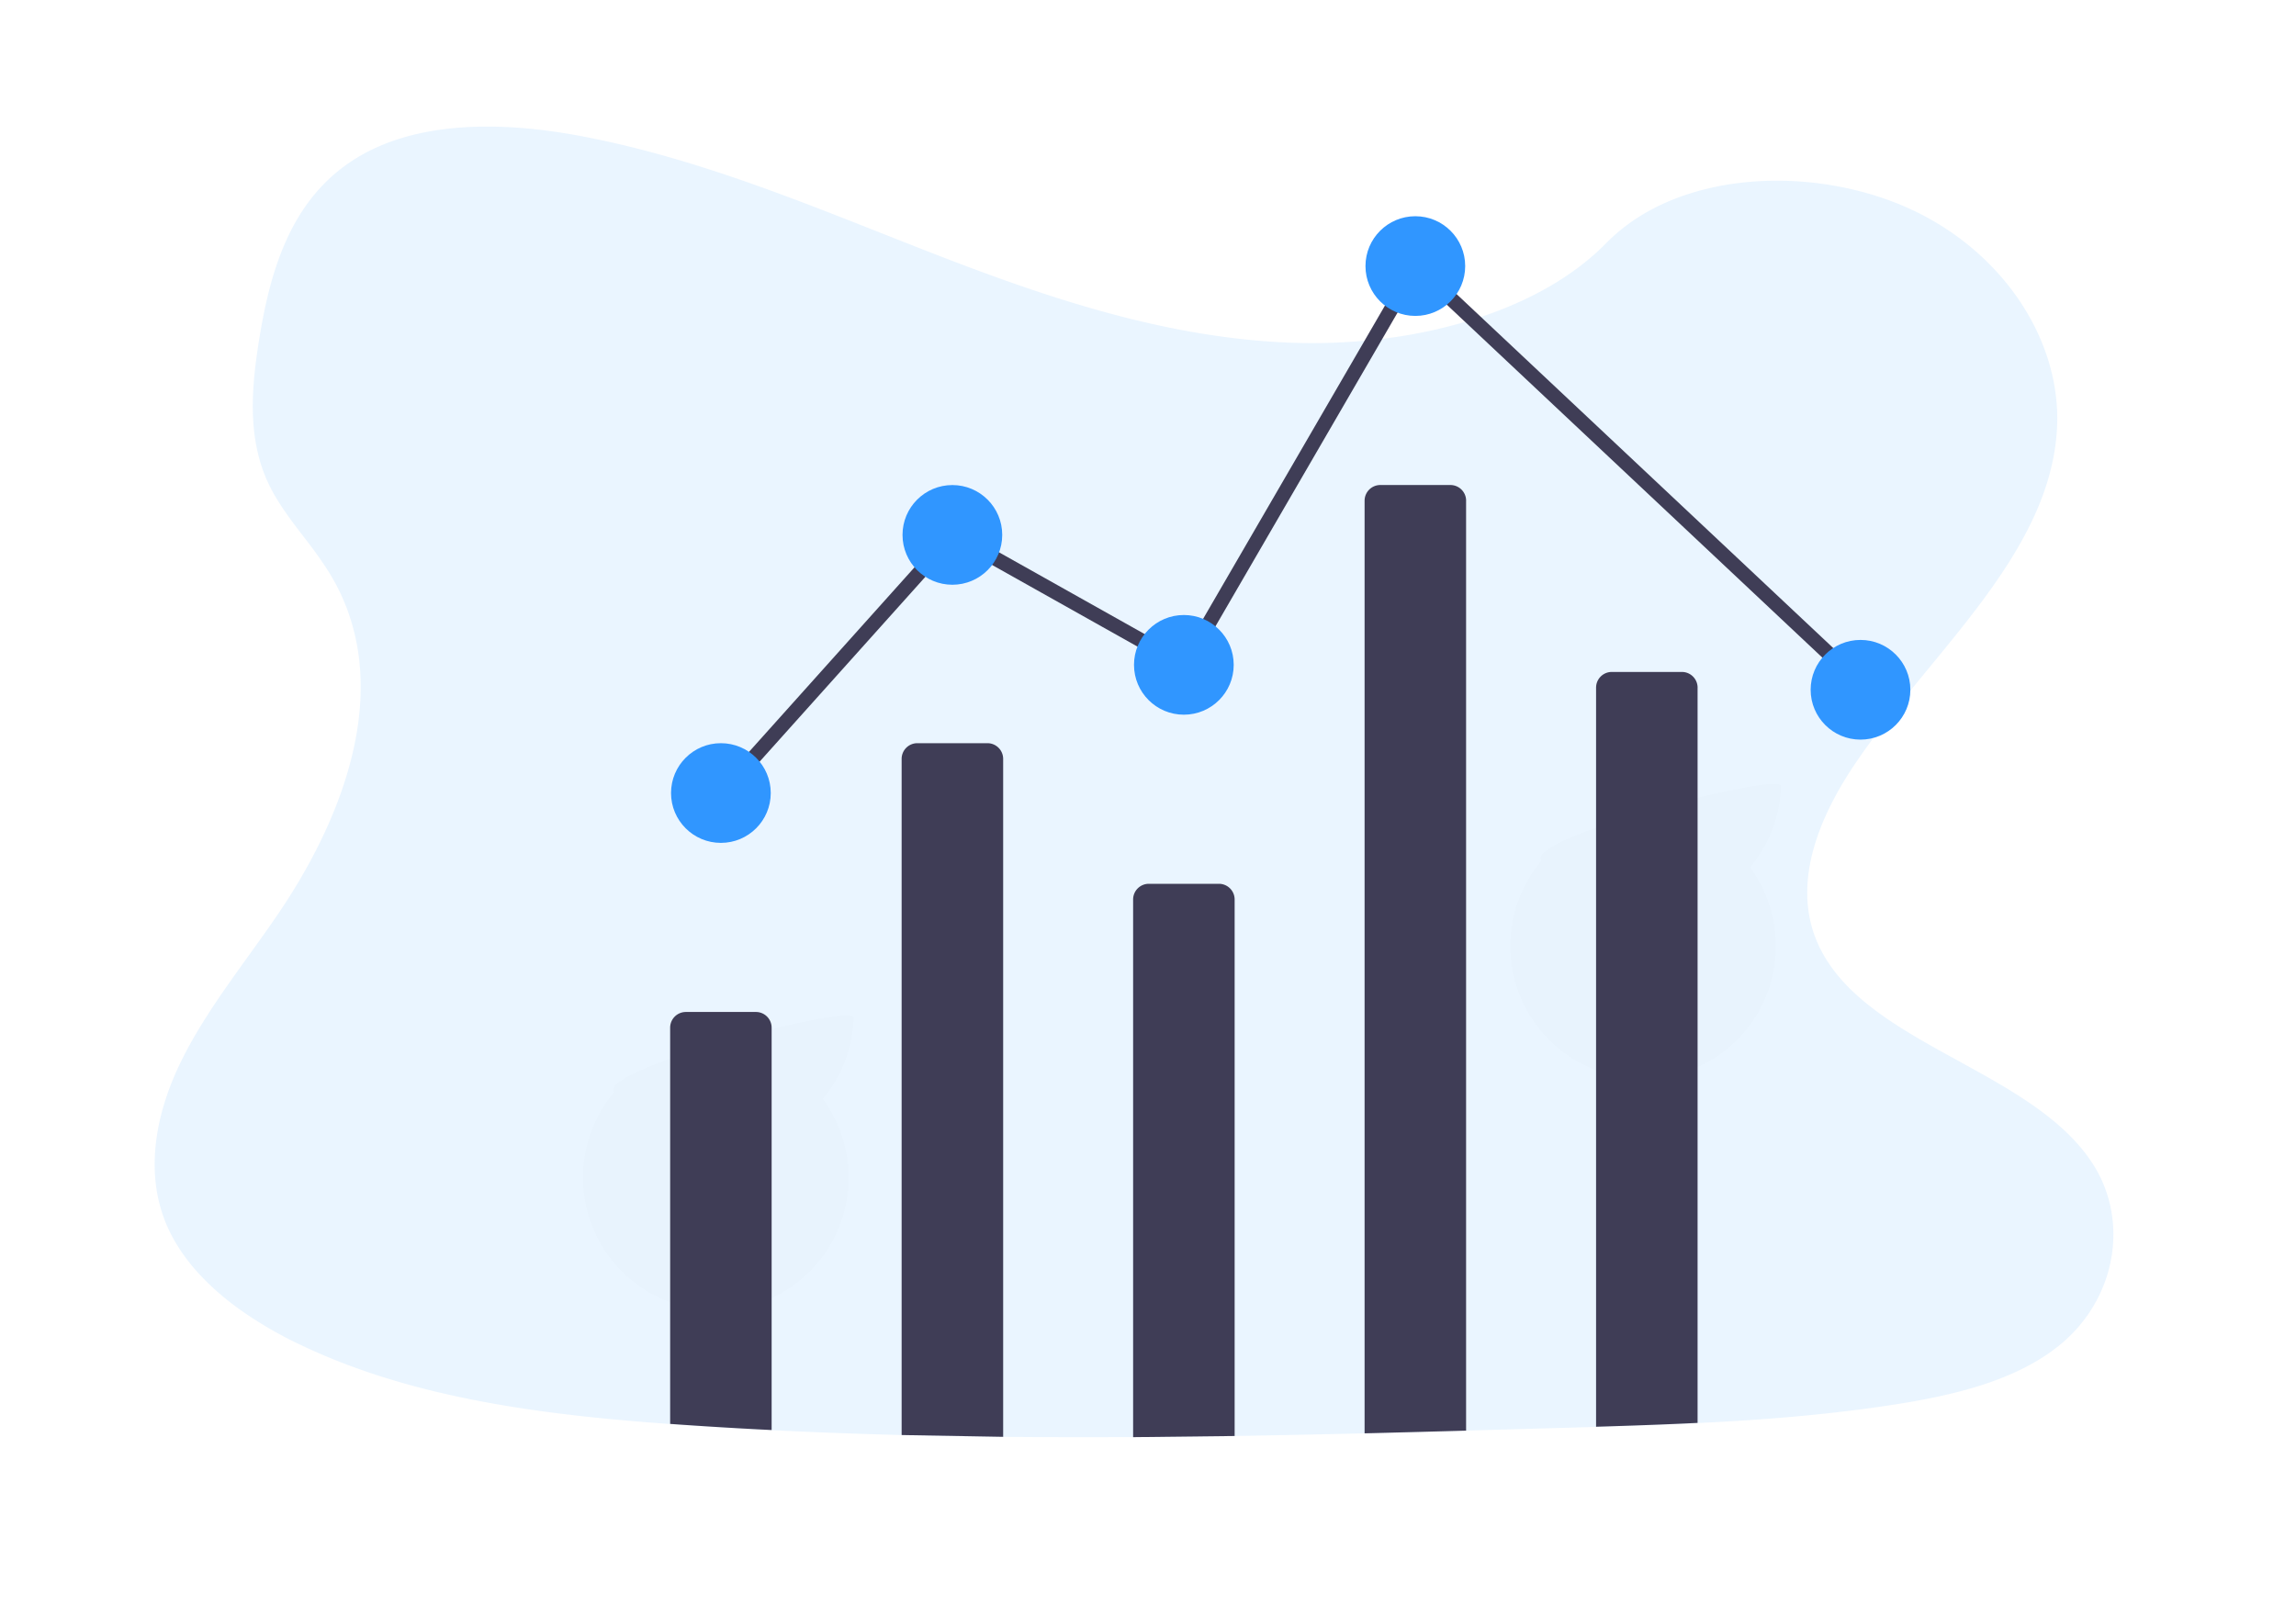 <svg id="b43bf247-fd00-4c66-86de-2f4e4870ba29" xmlns="http://www.w3.org/2000/svg" viewBox="0 0 1113.58 784.41"><defs><style>.cls-1,.cls-6{fill:#3096ff;}.cls-1,.cls-2,.cls-4{opacity:0.1;}.cls-1,.cls-4{isolation:isolate;}.cls-3{fill:#3f3d56;}.cls-5{fill:none;stroke:#3f3d56;stroke-linecap:round;stroke-miterlimit:10;stroke-width:7px;}</style></defs><title>undraw_visual_data_b1wx</title><path class="cls-1" d="M999.56,652c-21,17.44-51,24.66-79.9,29.22l-4.87.74c-30.22,4.51-60.79,6.91-91.45,8.37-16.41.8-32.82,1.36-49.23,1.86l-12.86.38L711.07,694q-24.62.69-49.23,1.31-31.53.76-63,1.28-24.62.39-49.23.53-31.53.2-63.05-.12-24.63-.24-49.22-.86-31.55-.81-63.05-2.37-21.37-1-42.74-2.52L325,690.8c-61.12-4.4-123.33-12.3-176.82-37.28l-1.44-.68c-.72-.34-1.43-.67-2.15-1a193.49,193.49,0,0,1-28.12-16.48C100.69,624.05,87.63,610.28,80.73,594c-10.81-25.62-5.1-54.41,7.25-79.45s30.9-47.66,46.93-71.24c4.7-6.91,9.16-14.08,13.3-21.43C174.12,375.74,187,322.4,159.81,278a195.74,195.74,0,0,0-11.6-16.41c-6.62-8.64-13.36-17.27-17.91-26.83-10.61-22.25-8.33-47.27-4.46-71,5.18-31.6,14.68-65.63,44.37-85.37C201,57.83,244.74,58.87,283,66.25,342.41,77.64,397.28,101.48,452.66,123s113.4,41.16,174.3,43.28a277.3,277.3,0,0,0,39.19-1.43h0a248.15,248.15,0,0,0,51.06-10.75c24-7.89,45.77-19.77,61.93-36.27C813.82,82.54,879,79.87,926,101.18c44.83,20.33,73.82,63.35,71.68,106.33-2.44,47.83-38.26,87.16-71.09,127.5-4,4.89-7.91,9.8-11.73,14.74q-3.21,4.13-6.29,8.29h0c-3.6,4.88-7.08,9.8-10.36,14.77-16.77,25.5-28.63,56.14-17.08,83.67,6.47,15.41,18.83,27.18,33.73,37.45,33.38,23,79.45,38.47,100.18,70.67C1032.86,592.34,1026.24,629.8,999.56,652Z"/><g class="cls-2"><path class="cls-3" d="M554.75,526.29c0,.81.1,1.6.18,2.38q10.08-4,19.79-8.64a16.06,16.06,0,0,0,9.14-4.47c1.89-.95,3.78-1.94,5.64-2.94a23.31,23.31,0,0,0-1.43-2.59c-3.64-5.74-9.16-9.33-15.25-9.13S561.46,505,558.21,511A29.72,29.72,0,0,0,554.75,526.29Z"/><path class="cls-3" d="M553.76,496.08a29.75,29.75,0,0,0,4.45,15c3.64,5.73,9.17,9.32,15.26,9.12.42,0,.86-.06,1.25-.09a16,16,0,0,0,9.14-4.48,21.74,21.74,0,0,0,4.21-5.51,30.93,30.93,0,0,0-1-30.22c-3.64-5.75-9.17-9.34-15.26-9.14s-11.34,4.15-14.6,10.1A29.7,29.7,0,0,0,553.76,496.08Z"/><ellipse class="cls-3" cx="571.66" cy="465.25" rx="18.89" ry="24.73" transform="translate(-14.96 19) rotate(-1.88)"/></g><g class="cls-2"><path class="cls-3" d="M356.71,685.37a14.7,14.7,0,0,1-.13,1.73q-7.17-2.85-14.09-6.11a11.37,11.37,0,0,1-6.51-3.17q-2-1-4-2.09a16.39,16.39,0,0,1,1-1.83c2.59-4.09,6.51-6.65,10.85-6.51s8.08,2.94,10.36,7.17A21.12,21.12,0,0,1,356.71,685.37Z"/><path class="cls-3" d="M357.38,663.88a21.35,21.35,0,0,1-3.14,10.65c-2.59,4.07-6.52,6.64-10.85,6.5l-.86-.07a11.39,11.39,0,0,1-6.52-3.17,15.44,15.44,0,0,1-3-3.92,22.06,22.06,0,0,1,.67-21.5c2.59-4.09,6.52-6.65,10.85-6.51s8.08,2.94,10.4,7.17A21.1,21.1,0,0,1,357.38,663.88Z"/><ellipse class="cls-3" cx="344.65" cy="642" rx="17.59" ry="13.44" transform="translate(-307.92 966.19) rotate(-88.19)"/><ellipse class="cls-3" cx="345.32" cy="620.5" rx="17.59" ry="13.44" transform="matrix(0.03, -1, 1, 0.03, -285.78, 946.05)"/><ellipse class="cls-3" cx="346" cy="599" rx="17.59" ry="13.44" transform="translate(-263.64 925.91) rotate(-88.19)"/><path class="cls-4" d="M414,493.72a64.08,64.08,0,0,1-15,39.35,64.37,64.37,0,1,1-101.15-3.19C289.54,518.65,414.23,486.49,414,493.72Z"/></g><g class="cls-2"><path class="cls-3" d="M806.45,573.06a17,17,0,0,1-.12,1.73q-7.17-2.85-14.08-6.11a11.45,11.45,0,0,1-6.53-3.17c-1.33-.68-2.68-1.38-4-2.09a16.39,16.39,0,0,1,1-1.83c2.59-4.09,6.51-6.65,10.84-6.51s8.09,2.93,10.37,7.17A21.19,21.19,0,0,1,806.45,573.06Z"/><path class="cls-3" d="M807.18,551.56A21.24,21.24,0,0,1,804,562.21c-2.59,4.08-6.51,6.64-10.84,6.5l-.87-.06a11.55,11.55,0,0,1-6.52-3.17,16,16,0,0,1-3-3.92,22.06,22.06,0,0,1,.67-21.5c2.59-4.08,6.52-6.65,10.85-6.51s8.09,2.93,10.4,7.17A21.18,21.18,0,0,1,807.18,551.56Z"/><ellipse class="cls-3" cx="794.42" cy="529.68" rx="17.59" ry="13.44" transform="translate(239.92 1306.97) rotate(-88.19)"/><ellipse class="cls-3" cx="795.1" cy="508.18" rx="17.59" ry="13.44" transform="translate(262.06 1286.84) rotate(-88.19)"/><ellipse class="cls-3" cx="795.78" cy="486.69" rx="17.59" ry="13.44" transform="translate(284.19 1266.7) rotate(-88.19)"/><path class="cls-4" d="M863.74,381.41a64,64,0,0,1-15,39.34,64.37,64.37,0,1,1-101.13-3.19C739.3,406.34,864,374.17,863.74,381.41Z"/></g><path class="cls-3" d="M374.25,498.53V693.71q-21.37-1.05-42.74-2.52l-6.48-.45V498.53a7.62,7.62,0,0,1,7.62-7.62h34A7.62,7.62,0,0,1,374.25,498.53Z"/><path class="cls-3" d="M437.3,696.13v-328a7.62,7.62,0,0,1,7.62-7.61h34a7.62,7.62,0,0,1,7.62,7.61h0V697Z"/><path class="cls-3" d="M549.57,697.16V436.35a7.62,7.62,0,0,1,7.62-7.62h34a7.62,7.62,0,0,1,7.62,7.62h0V696.6Z"/><path class="cls-3" d="M711.07,242.9V694q-24.62.69-49.23,1.31V242.9a7.62,7.62,0,0,1,7.62-7.62h34a7.62,7.62,0,0,1,7.62,7.62Z"/><path class="cls-3" d="M823.34,333.58V690.25c-16.41.8-32.82,1.36-49.23,1.86V333.58a7.62,7.62,0,0,1,7.62-7.62h34a7.62,7.62,0,0,1,7.62,7.62Z"/><polyline class="cls-5" points="350.07 384.7 462.34 259.48 574.61 322.52 686.88 129.07 896.37 325.96"/><circle class="cls-6" cx="349.64" cy="384.7" r="24.18"/><circle class="cls-6" cx="461.91" cy="259.48" r="24.18"/><circle class="cls-6" cx="574.18" cy="322.52" r="24.18"/><circle class="cls-6" cx="686.45" cy="129.07" r="24.18"/><circle class="cls-6" cx="902.36" cy="334.61" r="24.18"/></svg>